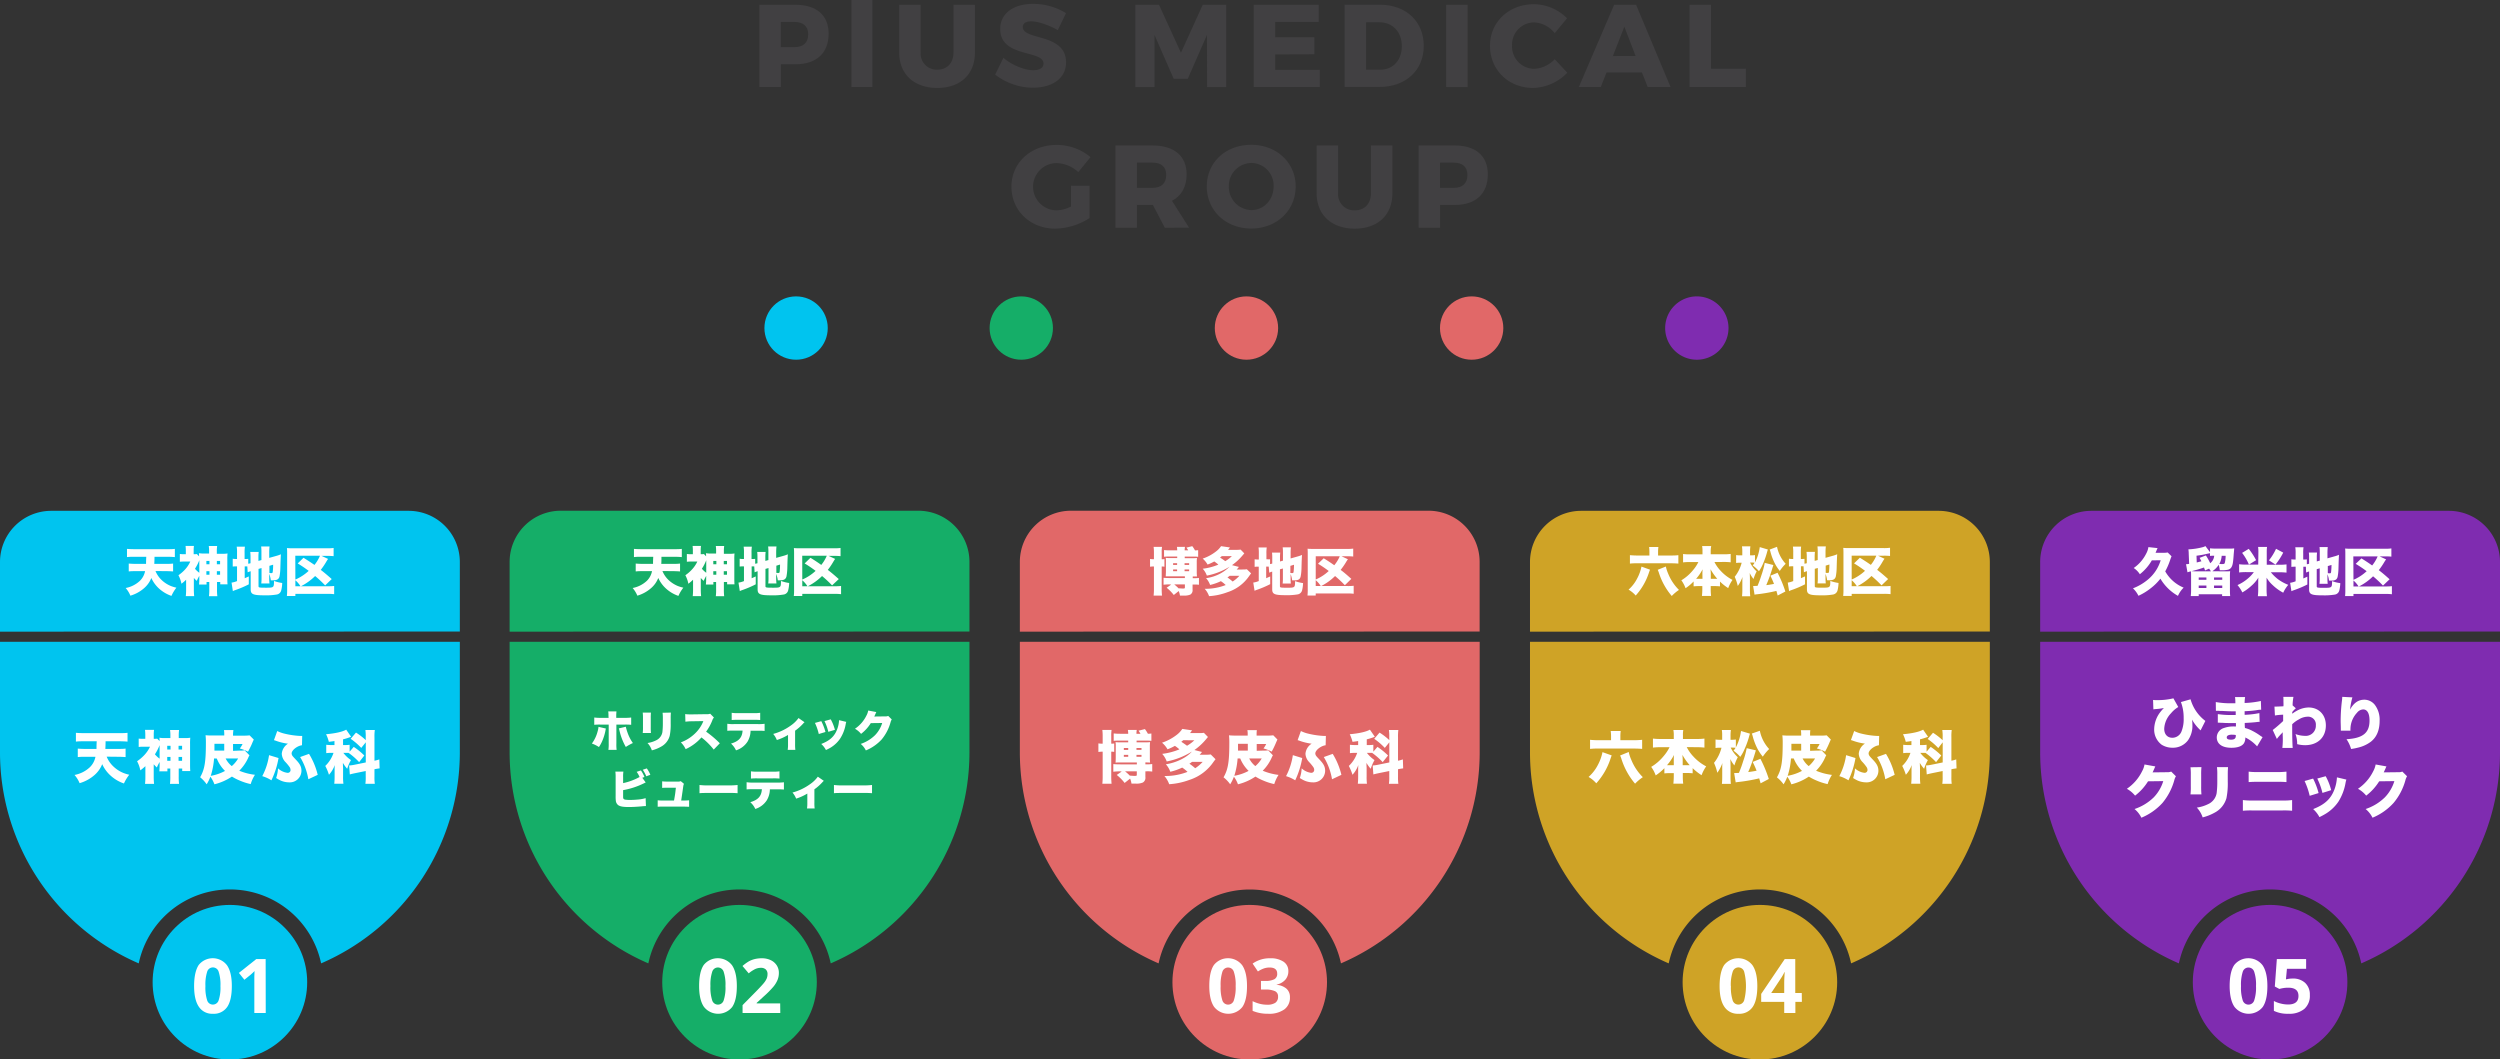 <svg xmlns="http://www.w3.org/2000/svg" viewBox="0 0 911.9 386.46"><rect x="0" y="0" width="911.9" height="386.46" fill="#333333" stroke="none"/><defs><style>.cls-1{fill:#00c4ef;}.cls-2{fill:#fff;}.cls-3{fill:#15ae68;}.cls-4{fill:#e16868;}.cls-5{fill:#cfa326;}.cls-6{fill:#7f2cb0;}.cls-7{fill:#414042;}</style></defs><title>PlusMedicalGroup</title><g id="レイヤー_2" data-name="レイヤー 2"><g id="レイヤー_1-2" data-name="レイヤー 1"><path class="cls-1" d="M167.73,230.36V205a18.67,18.67,0,0,0-18.67-18.67H18.67A18.67,18.67,0,0,0,0,205v25.4Z"/><path class="cls-1" d="M0,234.1v40.3a83.87,83.87,0,0,0,50.6,77,34,34,0,0,1,66.53,0,83.89,83.89,0,0,0,50.6-77V234.1Z"/><circle class="cls-1" cx="83.86" cy="358.27" r="28.19"/><path class="cls-2" d="M84.56,359.67c0,3.44-.57,6-1.69,7.63a5.85,5.85,0,0,1-5.21,2.48,5.77,5.77,0,0,1-5.13-2.56c-1.16-1.7-1.73-4.22-1.73-7.55s.56-6,1.68-7.68a6.55,6.55,0,0,1,10.33.11Q84.57,354.69,84.56,359.67Zm-9.63,0a15.18,15.18,0,0,0,.63,5.19,2.16,2.16,0,0,0,2.1,1.57,2.19,2.19,0,0,0,2.1-1.59,14.65,14.65,0,0,0,.65-5.17,15,15,0,0,0-.65-5.2,2.18,2.18,0,0,0-4.2,0A15.33,15.33,0,0,0,74.93,359.67Z"/><path class="cls-2" d="M96.93,369.51H92.77V358.12l0-1.87.07-2.05a18.15,18.15,0,0,1-1.44,1.36l-2.26,1.82-2-2.5,6.34-5.05h3.42Z"/><path class="cls-3" d="M353.62,230.36V205A18.67,18.67,0,0,0,335,186.29H204.56A18.67,18.67,0,0,0,185.89,205v25.4Z"/><path class="cls-3" d="M185.89,234.1v40.3a83.87,83.87,0,0,0,50.6,77,34,34,0,0,1,66.53,0,83.89,83.89,0,0,0,50.6-77V234.1Z"/><circle class="cls-3" cx="269.75" cy="358.27" r="28.19"/><path class="cls-2" d="M268.77,359.67q0,5.16-1.69,7.63a6.56,6.56,0,0,1-10.34-.08q-1.73-2.55-1.73-7.55,0-5.21,1.68-7.68a6.56,6.56,0,0,1,10.34.11Q268.77,354.69,268.77,359.67Zm-9.63,0a15.18,15.18,0,0,0,.63,5.19,2.19,2.19,0,0,0,4.21,0,14.94,14.94,0,0,0,.64-5.17,14.73,14.73,0,0,0-.65-5.2,2.19,2.19,0,0,0-2.09-1.59,2.17,2.17,0,0,0-2.1,1.59A15,15,0,0,0,259.14,359.67Z"/><path class="cls-2" d="M284.62,369.51H270.86v-2.89l4.94-5c1.46-1.5,2.42-2.54,2.87-3.11a7,7,0,0,0,1-1.61,4.29,4.29,0,0,0,.29-1.54,2.24,2.24,0,0,0-.65-1.76,2.52,2.52,0,0,0-1.74-.58,5,5,0,0,0-2.23.52,11.51,11.51,0,0,0-2.24,1.5l-2.27-2.68a14.77,14.77,0,0,1,2.41-1.75,9.32,9.32,0,0,1,2.09-.79,11,11,0,0,1,2.53-.28,7.48,7.48,0,0,1,3.26.68,5.25,5.25,0,0,1,2.19,1.88,5,5,0,0,1,.79,2.78,6.8,6.8,0,0,1-.48,2.55,9.77,9.77,0,0,1-1.48,2.44,35.26,35.26,0,0,1-3.54,3.57L276,365.82V366h8.58Z"/><path class="cls-4" d="M539.71,230.36V205A18.67,18.67,0,0,0,521,186.29H390.65A18.67,18.67,0,0,0,372,205v25.4Z"/><path class="cls-4" d="M372,234.1v40.3a83.88,83.88,0,0,0,50.61,77,34,34,0,0,1,66.52,0,83.87,83.87,0,0,0,50.6-77V234.1Z"/><circle class="cls-4" cx="455.85" cy="358.27" r="28.19"/><path class="cls-2" d="M454.86,359.67q0,5.16-1.69,7.63a6.56,6.56,0,0,1-10.34-.08q-1.72-2.55-1.73-7.55,0-5.21,1.69-7.68a6.55,6.55,0,0,1,10.33.11Q454.86,354.69,454.86,359.67Zm-9.62,0a15.5,15.5,0,0,0,.62,5.19,2.19,2.19,0,0,0,4.21,0,14.89,14.89,0,0,0,.65-5.17,14.68,14.68,0,0,0-.66-5.2,2.18,2.18,0,0,0-4.19,0A15.33,15.33,0,0,0,445.24,359.67Z"/><path class="cls-2" d="M469.94,354.23a4.65,4.65,0,0,1-1.11,3.14,5.79,5.79,0,0,1-3.14,1.77v.09a6.28,6.28,0,0,1,3.61,1.44,4.08,4.08,0,0,1,1.22,3.11,5.23,5.23,0,0,1-2.06,4.42,9.51,9.51,0,0,1-5.88,1.58,14.24,14.24,0,0,1-5.68-1.06v-3.54a12.91,12.91,0,0,0,2.52.94,10.63,10.63,0,0,0,2.71.36,5.29,5.29,0,0,0,3.05-.7,2.57,2.57,0,0,0,1-2.25,2,2,0,0,0-1.13-2,8.3,8.3,0,0,0-3.61-.58h-1.49V357.8h1.52a7,7,0,0,0,3.34-.6,2.15,2.15,0,0,0,1.06-2.05c0-1.49-.93-2.24-2.8-2.24a6.54,6.54,0,0,0-2,.32,9.87,9.87,0,0,0-2.23,1.12l-1.93-2.87a10.74,10.74,0,0,1,6.43-1.94,8.33,8.33,0,0,1,4.82,1.24A4,4,0,0,1,469.94,354.23Z"/><path class="cls-5" d="M725.81,230.36V205a18.67,18.67,0,0,0-18.67-18.67H576.75A18.67,18.67,0,0,0,558.08,205v25.4Z"/><path class="cls-5" d="M558.08,234.1v40.3a83.87,83.87,0,0,0,50.6,77,34,34,0,0,1,66.53,0,83.89,83.89,0,0,0,50.6-77V234.1Z"/><circle class="cls-5" cx="641.94" cy="358.27" r="28.19"/><path class="cls-2" d="M641,359.67c0,3.44-.57,6-1.69,7.63a5.85,5.85,0,0,1-5.21,2.48,5.77,5.77,0,0,1-5.13-2.56c-1.16-1.7-1.73-4.22-1.73-7.55s.56-6,1.68-7.68a6.55,6.55,0,0,1,10.33.11Q641,354.69,641,359.67Zm-9.63,0a15.18,15.18,0,0,0,.63,5.19,2.16,2.16,0,0,0,2.1,1.57,2.21,2.21,0,0,0,2.11-1.59,21.16,21.16,0,0,0,0-10.37,2.18,2.18,0,0,0-4.2,0A15.33,15.33,0,0,0,631.33,359.67Z"/><path class="cls-2" d="M657.25,365.43h-2.37v4.08h-4.07v-4.08h-8.4v-2.89L651,349.83h3.84V362.2h2.37Zm-6.44-3.23v-3.34c0-.55,0-1.36.07-2.42s.08-1.67.11-1.85h-.11a14.38,14.38,0,0,1-1.2,2.16l-3.61,5.45Z"/><path class="cls-6" d="M911.9,230.36V205a18.67,18.67,0,0,0-18.67-18.67H762.84A18.67,18.67,0,0,0,744.17,205v25.4Z"/><path class="cls-6" d="M744.17,234.1v40.3a83.89,83.89,0,0,0,50.6,77,34,34,0,0,1,66.53,0,83.87,83.87,0,0,0,50.6-77V234.1Z"/><circle class="cls-6" cx="828.04" cy="358.27" r="28.19"/><path class="cls-2" d="M827.05,359.67q0,5.16-1.69,7.63a6.56,6.56,0,0,1-10.34-.08q-1.72-2.55-1.73-7.55,0-5.21,1.68-7.68a6.56,6.56,0,0,1,10.34.11Q827.05,354.69,827.05,359.67Zm-9.62,0a15.24,15.24,0,0,0,.62,5.19,2.19,2.19,0,0,0,4.21,0,14.94,14.94,0,0,0,.64-5.17,14.73,14.73,0,0,0-.65-5.2,2.18,2.18,0,0,0-4.19,0A15.33,15.33,0,0,0,817.43,359.67Z"/><path class="cls-2" d="M836.3,356.94a6.35,6.35,0,0,1,4.55,1.6,5.78,5.78,0,0,1,1.69,4.39,6.35,6.35,0,0,1-2,5.07,8.52,8.52,0,0,1-5.81,1.78,11.42,11.42,0,0,1-5.31-1.06v-3.6a11.05,11.05,0,0,0,2.48.93,11.28,11.28,0,0,0,2.68.35q3.81,0,3.81-3.12t-4-3a10.24,10.24,0,0,0-1.57.14,11.82,11.82,0,0,0-1.4.31l-1.66-.89.74-10h10.68v3.53h-7l-.36,3.86.47-.09A9,9,0,0,1,836.3,356.94Z"/><circle class="cls-1" cx="290.38" cy="119.66" r="11.55"/><circle class="cls-3" cx="372.52" cy="119.66" r="11.55"/><circle class="cls-4" cx="454.66" cy="119.66" r="11.55"/><path class="cls-6" d="M630.49,119.66a11.55,11.55,0,1,1-11.55-11.55A11.55,11.55,0,0,1,630.49,119.66Z"/><circle class="cls-4" cx="536.8" cy="119.66" r="11.55"/><path class="cls-2" d="M56.72,208.29A9.35,9.35,0,0,0,59,211.61a10.92,10.92,0,0,0,3.34,2.15,13.66,13.66,0,0,0,2,.6,14.38,14.38,0,0,0-1.8,3,13,13,0,0,1-5.14-3.27,11.83,11.83,0,0,1-2.2-3.27,9.55,9.55,0,0,1-2.57,3.66,13.33,13.33,0,0,1-5.07,2.8,10.11,10.11,0,0,0-1.72-2.8,10.37,10.37,0,0,0,5.22-2.65,6.74,6.74,0,0,0,1.86-3.5H49.78c-1,0-2,0-2.82.11v-2.88c.83.08,1.72.12,2.79.12h3.53c0-.5,0-1.37.08-2.59H49.18c-1,0-2,0-2.86.12v-3c.78.07,1.82.11,2.88.11H60.9c1,0,2.05,0,2.88-.11v3c-.91-.08-1.85-.12-2.86-.12H56.36c0,1.18-.06,2-.08,2.59h4c1.07,0,2,0,2.86-.12v2.88c-.9-.07-1.81-.11-2.82-.11Z"/><path class="cls-2" d="M72.7,210.05a14.66,14.66,0,0,0-.92,1.83,10.62,10.62,0,0,1-1.07-1.08V215a21.91,21.91,0,0,0,.12,2.45H67.77a21.54,21.54,0,0,0,.12-2.45v-3.54a17.87,17.87,0,0,1-1.7,1.47,11.39,11.39,0,0,0-1.1-3.11,13.78,13.78,0,0,0,2.32-2,10.86,10.86,0,0,0,2-3h-2a17,17,0,0,0-1.81.09v-2.84a9.67,9.67,0,0,0,1.48.08h.7v-1.55a12.38,12.38,0,0,0-.1-1.47h3.06a11.52,11.52,0,0,0-.1,1.49v1.53a5.63,5.63,0,0,0,1.16-.06l.81.83a10.87,10.87,0,0,0-.05-1.14,10.38,10.38,0,0,0,2.05.12h1.66v-.66a12.46,12.46,0,0,0-.12-2.07h3.06a12.72,12.72,0,0,0-.12,2.09V202H81a10.32,10.32,0,0,0,2-.12,17.94,17.94,0,0,0-.08,2.22v6.58c0,.87,0,1.78.08,2.47H80.34v-.85H79.16v2.61a17.8,17.8,0,0,0,.12,2.57H76.22a17.52,17.52,0,0,0,.12-2.53v-2.65h-1v.91H72.61a22.6,22.6,0,0,0,.09-2.38Zm0-5.69a18,18,0,0,1-1.58,3.1,9.16,9.16,0,0,0,1.58,1.47Zm2.58.24v1.23H76.4V204.6Zm0,3.75v1.29H76.4v-1.29Zm5-2.52V204.6H79.1v1.23Zm0,3.81v-1.29H79.1v1.29Z"/><path class="cls-2" d="M90.21,206.59c-.19,0-.4,0-.75,0h-.2v4.33l1.49-.66,0,2.88a37.85,37.85,0,0,1-5,2.13,4.89,4.89,0,0,0-.81.35l-.48-3.1a8.5,8.5,0,0,0,2-.56v-5.37h-.17a10.13,10.13,0,0,0-1.4.07V203.8a6.31,6.31,0,0,0,1.38.1h.19v-2.2a13.63,13.63,0,0,0-.12-2.3h3a13.7,13.7,0,0,0-.12,2.31v2.19h.33a5.45,5.45,0,0,0,1-.06v1.78c.25,0,.36-.06.83-.17v-2a15.1,15.1,0,0,0-.1-2.12h3.08a16.1,16.1,0,0,0-.1,2v1.27l1.1-.31v-2.86a14.87,14.87,0,0,0-.1-2.1h3.06a18.76,18.76,0,0,0-.12,2.16v2l2.61-.73a10.86,10.86,0,0,0,1.65-.58c-.08,1.18-.12,2.2-.2,5.1a18.82,18.82,0,0,1-.31,3c-.27,1-.91,1.39-2.37,1.39l-.8,0a8.81,8.81,0,0,0-.58-2.34v1.49a15.71,15.71,0,0,0,.1,2h-3a14.94,14.94,0,0,0,.1-2.11v-3.51l-1.1.31v6.28c0,.54.21.58,2.78.58,2.81,0,2.86-.06,2.86-2.46a14.93,14.93,0,0,0,3,.74,12.28,12.28,0,0,1-.37,2.72,2,2,0,0,1-1.76,1.51,22.69,22.69,0,0,1-4.31.27c-4.19,0-5.06-.38-5.06-2.18v-6.61a7.43,7.43,0,0,0-1.1.4ZM98.27,209a5.9,5.9,0,0,0,.66.05c.42,0,.5-.07.56-.54a19.33,19.33,0,0,0,.14-2.53l-1.36.41Z"/><path class="cls-2" d="M118.6,213.53a43.48,43.48,0,0,0-3.65-3.42,20.71,20.71,0,0,1-5.18,3.73h9.74a19.32,19.32,0,0,0,2.38-.1v3a16.67,16.67,0,0,0-2.36-.12H107.74v.77h-3.1a18.64,18.64,0,0,0,.1-2.35V202c0-.83,0-1.45-.08-2.09a20.12,20.12,0,0,0,2.15.08H119.2a15.37,15.37,0,0,0,2.49-.12v3a17.82,17.82,0,0,0-2.39-.1h-2l2.37,1.1a11,11,0,0,0-.67,1.05,26.13,26.13,0,0,1-2,2.95c1.39,1.07,2.34,1.88,4,3.35Zm-10.86-2.13a17.17,17.17,0,0,0,4.85-3.17,44.29,44.29,0,0,0-4-2.71l2.12-2.07c1.88,1.18,2.38,1.51,4,2.61a14,14,0,0,0,2-3.34h-9Zm1.87,2.44a10,10,0,0,0-1.87-2.19v2.19Z"/><path class="cls-2" d="M241.63,208.29a9.32,9.32,0,0,0,2.28,3.32,11.09,11.09,0,0,0,3.35,2.15,13.28,13.28,0,0,0,2,.6,14,14,0,0,0-1.8,3,12.94,12.94,0,0,1-5.14-3.27,11.86,11.86,0,0,1-2.21-3.27,9.34,9.34,0,0,1-2.57,3.66,13.36,13.36,0,0,1-5.06,2.8,10.35,10.35,0,0,0-1.72-2.8,10.42,10.42,0,0,0,5.22-2.65,6.81,6.81,0,0,0,1.85-3.5h-3.13c-1,0-1.95,0-2.82.11v-2.88c.83.08,1.72.12,2.78.12h3.54c0-.5,0-1.37.08-2.59h-4.18c-1,0-2,0-2.86.12v-3c.77.07,1.82.11,2.88.11h11.7c1,0,2.05,0,2.88-.11v3c-.91-.08-1.86-.12-2.86-.12h-4.57c0,1.18,0,2-.07,2.59h4c1.06,0,2,0,2.86-.12v2.88c-.91-.07-1.82-.11-2.82-.11Z"/><path class="cls-2" d="M257.61,210.05a14.54,14.54,0,0,0-.93,1.83,10.37,10.37,0,0,1-1.06-1.08V215a21.91,21.91,0,0,0,.12,2.45h-3.06a21.54,21.54,0,0,0,.12-2.45v-3.54a17,17,0,0,1-1.71,1.47,11.39,11.39,0,0,0-1.1-3.11,13.4,13.4,0,0,0,2.32-2,10.86,10.86,0,0,0,2.05-3h-2a17,17,0,0,0-1.82.09v-2.84a9.9,9.9,0,0,0,1.49.08h.7v-1.55a12.38,12.38,0,0,0-.1-1.47h3.06a11.52,11.52,0,0,0-.1,1.49v1.53a5.7,5.7,0,0,0,1.16-.06l.81.83a10.88,10.88,0,0,0-.06-1.14,10.44,10.44,0,0,0,2.05.12h1.66v-.66a12.58,12.58,0,0,0-.11-2.07h3.05a14.08,14.08,0,0,0-.11,2.09V202h1.83a10.26,10.26,0,0,0,2.05-.12,21.19,21.19,0,0,0-.07,2.22v6.58c0,.87,0,1.78.07,2.47h-2.7v-.85h-1.18v2.61a19.7,19.7,0,0,0,.11,2.57h-3.05a17.76,17.76,0,0,0,.11-2.53v-2.65h-1v.91h-2.73a19.87,19.87,0,0,0,.1-2.38Zm0-5.69a17.39,17.39,0,0,1-1.59,3.1,9.22,9.22,0,0,0,1.59,1.47Zm2.57.24v1.23h1.12V204.6Zm0,3.75v1.29h1.1v-1.29Zm5-2.52V204.6H264v1.23Zm0,3.81v-1.29H264v1.29Z"/><path class="cls-2" d="M275.12,206.59c-.2,0-.41,0-.76,0h-.19v4.33l1.49-.66,0,2.88a38.42,38.42,0,0,1-5,2.13,4.54,4.54,0,0,0-.81.35l-.48-3.1a8.62,8.62,0,0,0,2-.56v-5.37h-.18a10.06,10.06,0,0,0-1.39.07V203.8a6.27,6.27,0,0,0,1.37.1h.2v-2.2a13.63,13.63,0,0,0-.12-2.3h3a13.7,13.7,0,0,0-.12,2.31v2.19h.33a5.25,5.25,0,0,0,1-.06v1.78c.25,0,.37-.06.83-.17v-2a17.15,17.15,0,0,0-.09-2.12h3.07a16.1,16.1,0,0,0-.1,2v1.27l1.11-.31v-2.86a14.87,14.87,0,0,0-.1-2.1h3.05a21.38,21.38,0,0,0-.11,2.16v2l2.61-.73a10.31,10.31,0,0,0,1.64-.58c-.08,1.18-.11,2.2-.19,5.1a18.82,18.82,0,0,1-.31,3c-.27,1-.91,1.39-2.38,1.39l-.79,0a9.22,9.22,0,0,0-.58-2.34v1.49a15.71,15.71,0,0,0,.1,2h-3a14.94,14.94,0,0,0,.1-2.11v-3.51l-1.11.31v6.28c0,.54.22.58,2.79.58,2.8,0,2.86-.06,2.86-2.46a14.6,14.6,0,0,0,3,.74,12.91,12.91,0,0,1-.37,2.72,2,2,0,0,1-1.76,1.51,22.69,22.69,0,0,1-4.31.27c-4.2,0-5.07-.38-5.07-2.18v-6.61a8.36,8.36,0,0,0-1.1.4Zm8.06,2.36a5.57,5.57,0,0,0,.66.05c.42,0,.5-.07.56-.54a22.53,22.53,0,0,0,.13-2.53l-1.35.41Z"/><path class="cls-2" d="M303.51,213.53a42.1,42.1,0,0,0-3.66-3.42,20.53,20.53,0,0,1-5.18,3.73h9.75a19.12,19.12,0,0,0,2.37-.1v3a16.51,16.51,0,0,0-2.35-.12h-11.8v.77h-3.09a18.64,18.64,0,0,0,.1-2.35V202c0-.83,0-1.45-.08-2.09a20,20,0,0,0,2.14.08h12.4a15.52,15.52,0,0,0,2.49-.12v3a18.09,18.09,0,0,0-2.4-.1h-1.95l2.38,1.1a11.32,11.32,0,0,0-.68,1.05,24.88,24.88,0,0,1-2,2.95c1.39,1.07,2.34,1.88,4,3.35Zm-10.87-2.13a17.08,17.08,0,0,0,4.86-3.17,43.11,43.11,0,0,0-4-2.71l2.13-2.07c1.88,1.18,2.38,1.51,3.94,2.61a13.68,13.68,0,0,0,2-3.34h-8.95Zm1.88,2.44a9.79,9.79,0,0,0-1.88-2.19v2.19Z"/><path class="cls-2" d="M784.91,204.39a17.64,17.64,0,0,1-4.38,5.07,7.58,7.58,0,0,0-2.24-2.27,14,14,0,0,0,4.55-5.25,7,7,0,0,0,.81-2.38l3.35.37c-.11.23-.23.48-.38.86,0,0-.14.31-.35.84h3a6.82,6.82,0,0,0,1.42-.11l1.4,1.38a5.12,5.12,0,0,1-.21.51c0,.08-.08.23-.16.44a25.21,25.21,0,0,1-1.93,4.56,13.75,13.75,0,0,0,6.72,5.94,9.21,9.21,0,0,0-2.07,3,17.19,17.19,0,0,1-6.41-6.28,19.12,19.12,0,0,1-3.49,3.47,21.75,21.75,0,0,1-4.52,2.78,9.32,9.32,0,0,0-2-2.72,18.9,18.9,0,0,0,5.5-3.24,14.6,14.6,0,0,0,4.61-7Z"/><path class="cls-2" d="M811.47,208.41c1,0,1.45,0,2-.07a17.72,17.72,0,0,0-.08,2.06v4.79a22,22,0,0,0,.09,2.24h-2.94v-.67H802v.67h-2.9a18.46,18.46,0,0,0,.12-2.26V210.4c0-.9,0-1.57-.08-2-.57.14-.7.18-1.24.35l-.52-2.95a8.56,8.56,0,0,0,1.13-.12l-.15-3.67c0-.69-.06-1.12-.12-1.63a24.32,24.32,0,0,0,5.29-.81,4,4,0,0,0,.92-.38l1.68,2.22V200a17.6,17.6,0,0,0,2.17.11h4.88a13.46,13.46,0,0,0,1.76-.08c0,.27,0,.27-.17,2.13-.21,3.06-.36,3.92-.8,4.69a2,2,0,0,1-1.52,1,9,9,0,0,1-1.91.17l-.85,0a10.65,10.65,0,0,0-.4-2,7.76,7.76,0,0,1-2.33,2.34Zm-7.15-.34c-.19-.52-.27-.75-.38-1.08a42.41,42.41,0,0,1-4.62,1.36c.48,0,.94.06,1.77.06h5.36a9.07,9.07,0,0,0-.67-1Zm.31-5.46a23.39,23.39,0,0,1,1.57,2.83,3.8,3.8,0,0,0,1.45-2.73h-.17a9.58,9.58,0,0,0-1.36.07v-1l-1.26.27a31,31,0,0,1-3.66.65l.08,2.47c.88-.21,1.15-.29,1.7-.44-.19-.41-.3-.61-.65-1.25ZM802,211.48h2.81v-.85H802Zm0,3h2.81v-.91H802Zm5.59-3h3v-.85h-3Zm0,3h3v-.91h-3Zm2.79-11.74a7,7,0,0,1-.86,2.93,6.3,6.3,0,0,0,1.09.09c.52,0,.79-.11.9-.4a10.83,10.83,0,0,0,.31-2.62Z"/><path class="cls-2" d="M823.77,201.33a13.34,13.34,0,0,0-.11-1.84h3.27a11.68,11.68,0,0,0-.11,1.84V206h4.61a20.74,20.74,0,0,0,2.6-.13v3a22.69,22.69,0,0,0-2.58-.13h-3.14a15.74,15.74,0,0,0,2.68,2.59,16.29,16.29,0,0,0,3.68,2,12,12,0,0,0-1.84,2.87,17.16,17.16,0,0,1-3.85-2.78,11.46,11.46,0,0,1-2.22-2.7l0,.35c0,.49,0,.82,0,1.15V215a20.23,20.23,0,0,0,.13,2.47h-3.31a22.56,22.56,0,0,0,.13-2.47V212.2c0-.59,0-1,.06-1.51a13,13,0,0,1-2.62,3.05,17.1,17.1,0,0,1-3.24,2.35,12.07,12.07,0,0,0-1.76-2.68,14.91,14.91,0,0,0,3.73-2.35,12.39,12.39,0,0,0,2.24-2.38h-2.74a22.94,22.94,0,0,0-2.64.13v-3a18.17,18.17,0,0,0,2.62.13h4.35Zm-3.45,4.61a19.47,19.47,0,0,0-2.49-4.27l2.42-1.47a25,25,0,0,1,2.68,4.13Zm7.3-1.55a19.92,19.92,0,0,0,2.59-4.21l2.62,1.39a24.8,24.8,0,0,1-2.82,4.37Z"/><path class="cls-2" d="M841.09,206.73c-.19,0-.4,0-.74,0h-.19V211l1.47-.65,0,2.85a37.66,37.66,0,0,1-5,2.11,5.5,5.5,0,0,0-.81.34l-.47-3.06a9.1,9.1,0,0,0,2-.56v-5.32h-.17a9.71,9.71,0,0,0-1.38.07V204a6.82,6.82,0,0,0,1.35.09h.2v-2.18a13.44,13.44,0,0,0-.12-2.28h3a13.8,13.8,0,0,0-.11,2.3v2.16h.32a6.55,6.55,0,0,0,1-.05v1.76c.25,0,.37-.06.83-.17v-2a14.79,14.79,0,0,0-.1-2.1h3a15.77,15.77,0,0,0-.1,2v1.26l1.09-.3v-2.84a16.91,16.91,0,0,0-.09-2.09h3a21.18,21.18,0,0,0-.11,2.15v1.95l2.58-.73a9.34,9.34,0,0,0,1.63-.57c-.08,1.17-.11,2.18-.19,5.06a18.79,18.79,0,0,1-.31,3c-.26,1-.9,1.37-2.35,1.37h-.79a8.57,8.57,0,0,0-.57-2.32v1.47a17.53,17.53,0,0,0,.09,2h-3a16.64,16.64,0,0,0,.09-2.08V207.3l-1.09.31v6.22c0,.54.21.58,2.76.58,2.78,0,2.83-.06,2.83-2.44a14,14,0,0,0,3,.73,12.25,12.25,0,0,1-.36,2.7,2,2,0,0,1-1.74,1.5,23.56,23.56,0,0,1-4.27.26c-4.16,0-5-.38-5-2.16v-6.55a9.2,9.2,0,0,0-1.09.4Zm8,2.33a4.12,4.12,0,0,0,.65.06c.42,0,.5-.08.55-.53a19.11,19.11,0,0,0,.14-2.52l-1.34.41Z"/><path class="cls-2" d="M869.22,213.6a44.43,44.43,0,0,0-3.62-3.39,20.39,20.39,0,0,1-5.14,3.7h9.66a18.84,18.84,0,0,0,2.35-.1v2.95a16.54,16.54,0,0,0-2.33-.11H858.45v.76h-3.06a18.71,18.71,0,0,0,.09-2.33V202.15c0-.82,0-1.44-.07-2.07a19.61,19.61,0,0,0,2.12.08h12.28a15.24,15.24,0,0,0,2.47-.12v3a20.13,20.13,0,0,0-2.38-.09H868l2.36,1.09a10.31,10.31,0,0,0-.67,1,27.09,27.09,0,0,1-2,2.93c1.37,1.06,2.31,1.86,3.94,3.32Zm-10.77-2.11a16.74,16.74,0,0,0,4.81-3.14,44.83,44.83,0,0,0-4-2.68l2.1-2c1.86,1.17,2.36,1.5,3.91,2.59a14.07,14.07,0,0,0,2-3.31h-8.87Zm1.86,2.42a9.85,9.85,0,0,0-1.86-2.17v2.17Z"/><path class="cls-2" d="M601.86,207.8c-.14.35-.2.51-.37,1a23.21,23.21,0,0,1-4.85,8.43,10.37,10.37,0,0,0-2.61-2.15,13.88,13.88,0,0,0,3.19-4.17,15.45,15.45,0,0,0,1.52-4.24Zm-.22-6.64a13.79,13.79,0,0,0-.11-1.63h3.39a12.64,12.64,0,0,0-.12,1.63v1.47h4.4c1.1,0,2,0,3-.13v3.08c-.77-.08-1.9-.12-3.08-.12H597.63a24.76,24.76,0,0,0-3.1.12V202.5a29.77,29.77,0,0,0,3.22.13h3.89Zm6,5.48a13.09,13.09,0,0,0,.85,2.62,17.66,17.66,0,0,0,3.93,5.92,15.34,15.34,0,0,0-2.63,2.21,24.34,24.34,0,0,1-4.69-8.46,9.87,9.87,0,0,0-.43-1.09Z"/><path class="cls-2" d="M625.37,205a13,13,0,0,0,2.22,3.17,15.61,15.61,0,0,0,4.36,3.35,12.88,12.88,0,0,0-1.57,3,18.5,18.5,0,0,1-3-2.39v1.75a19,19,0,0,0-1.94-.1H624v1a22.15,22.15,0,0,0,.13,2.59h-3.33a25,25,0,0,0,.14-2.59v-1h-1.26a18.3,18.3,0,0,0-1.92.1v-1.79a16.91,16.91,0,0,1-2.94,2.47,11.54,11.54,0,0,0-1.53-2.89,16.25,16.25,0,0,0,4.14-3.56,14.19,14.19,0,0,0,2.07-3.1H616.4a19,19,0,0,0-2.48.13v-3.06a18.78,18.78,0,0,0,2.48.13H621V201a8.57,8.57,0,0,0-.14-1.82h3.32A8.7,8.7,0,0,0,624,201v1.18h4.76a18.47,18.47,0,0,0,2.52-.13v3.06a19.61,19.61,0,0,0-2.52-.13Zm-4.4,4.31a16.27,16.27,0,0,1,.08-1.66,17.39,17.39,0,0,1-2.37,3.47H621Zm4.69,1.81h.73a20.32,20.32,0,0,1-2.46-3.49c.08,1.1.1,1.32.1,1.65v1.84Z"/><path class="cls-2" d="M644.85,200.44c-.2.6-.2.6-.43,1.46a30.67,30.67,0,0,1-1.69,4.51,13,13,0,0,1-1.14,1.94,12.27,12.27,0,0,0-2.28-2.1,5.86,5.86,0,0,0,.69-1,9.28,9.28,0,0,0-1.06-.06h-.58a10.71,10.71,0,0,0,2.4,3.25,13.59,13.59,0,0,0-1.14,2.75,9.17,9.17,0,0,1-1.38-2.17c0,.59.06,1.15.06,2.12V215a21.87,21.87,0,0,0,.12,2.5h-3a22.36,22.36,0,0,0,.12-2.5v-2.3c0-1.53,0-1.53.06-2.27a13,13,0,0,1-1.73,3.31,17.55,17.55,0,0,0-1.12-3.35,13.5,13.5,0,0,0,2.54-5.13h-.58a8.28,8.28,0,0,0-1.44.09v-2.88a7.13,7.13,0,0,0,1.48.1h.77v-1.28a11.54,11.54,0,0,0-.12-2h3.07a13.85,13.85,0,0,0-.12,2v1.28h.62a6.93,6.93,0,0,0,1.18-.1v2.69a16.78,16.78,0,0,0,1.74-5.6Zm2,5.66-.27.85a55.63,55.63,0,0,1-2.32,6.49c1.18-.15,1.8-.25,2.82-.46-.38-1-.64-1.55-1.31-3l2.61-1.06a43.82,43.82,0,0,1,2.85,6.84l-2.81,1.47c-.21-.82-.31-1.16-.46-1.69a56.28,56.28,0,0,1-7.17,1.24,5.14,5.14,0,0,0-.8.14l-.52-3.18a3.39,3.39,0,0,0,.43,0c.19,0,.62,0,1.2-.06.6-1.49.91-2.34,1.41-3.91a29.1,29.1,0,0,0,1.2-4.46Zm1.34-6.65a12.86,12.86,0,0,0,3.16,6.2,14.93,14.93,0,0,0-2.15,2.6,14.87,14.87,0,0,1-1.82-2.75,20,20,0,0,1-1.59-4.22,6.43,6.43,0,0,0-.27-.82Z"/><path class="cls-2" d="M657.86,206.56c-.2,0-.41,0-.76,0h-.19v4.34l1.49-.66,0,2.89a36.68,36.68,0,0,1-5,2.13,6.7,6.7,0,0,0-.81.35l-.49-3.1a8.06,8.06,0,0,0,2-.56v-5.39h-.18a8.48,8.48,0,0,0-1.39.08v-2.85a6.27,6.27,0,0,0,1.37.1h.2v-2.21a13.7,13.7,0,0,0-.12-2.3h3a15.29,15.29,0,0,0-.11,2.32v2.19h.33a5.25,5.25,0,0,0,1-.06v1.79a6.92,6.92,0,0,0,.84-.18v-2a15.26,15.26,0,0,0-.1-2.13h3.08a16.36,16.36,0,0,0-.1,2v1.28l1.11-.31v-2.87a15,15,0,0,0-.1-2.11h3.06a18.87,18.87,0,0,0-.11,2.17v2l2.61-.73a10.47,10.47,0,0,0,1.65-.58c-.08,1.18-.12,2.21-.2,5.11a19.11,19.11,0,0,1-.31,3c-.27,1-.91,1.39-2.38,1.39l-.79,0a9.11,9.11,0,0,0-.58-2.34v1.49a17.9,17.9,0,0,0,.09,2h-3a15,15,0,0,0,.1-2.11v-3.52l-1.11.3v6.3c0,.54.22.58,2.79.58,2.81,0,2.87-.06,2.87-2.46a14.93,14.93,0,0,0,3,.74,12.56,12.56,0,0,1-.36,2.73,2.06,2.06,0,0,1-1.77,1.51,22.74,22.74,0,0,1-4.32.27c-4.2,0-5.07-.38-5.07-2.19v-6.62a6.9,6.9,0,0,0-1.11.41Zm8.08,2.37a4.12,4.12,0,0,0,.65.06c.43,0,.51-.08.57-.55a22.53,22.53,0,0,0,.13-2.53l-1.35.4Z"/><path class="cls-2" d="M686.31,213.52a43.83,43.83,0,0,0-3.66-3.43,20.55,20.55,0,0,1-5.19,3.74h9.76a19.21,19.21,0,0,0,2.38-.1v3a16.67,16.67,0,0,0-2.36-.12H675.42v.77h-3.1a18.72,18.72,0,0,0,.1-2.36V201.93c0-.83,0-1.45-.08-2.09a20.12,20.12,0,0,0,2.15.08h12.42a15.59,15.59,0,0,0,2.5-.12v3a18.09,18.09,0,0,0-2.4-.1h-2l2.38,1.1c-.35.51-.42.62-.68,1.05a24.2,24.2,0,0,1-2,3c1.39,1.07,2.34,1.88,4,3.36Zm-10.89-2.13a17.19,17.19,0,0,0,4.86-3.18,43.11,43.11,0,0,0-4-2.71l2.13-2.07c1.88,1.18,2.39,1.51,4,2.61a14,14,0,0,0,2-3.35h-9Zm1.88,2.44a9.79,9.79,0,0,0-1.88-2.19v2.19Z"/><path class="cls-2" d="M420.91,201.58a15.83,15.83,0,0,0-.12-2.11h3.07a10.51,10.51,0,0,0-.12,2V204a3.94,3.94,0,0,0,1-.08v2.8a4.31,4.31,0,0,0-1-.08v7.95a21.61,21.61,0,0,0,.12,2.66h-3.07a21.38,21.38,0,0,0,.12-2.63v-8a10.31,10.31,0,0,0-1.42.1v-2.84a7.51,7.51,0,0,0,1.42.1Zm5.8,11.58a17.81,17.81,0,0,0-2.29.13v-2.53c.5.05,1.44.09,2.35.09h5.43v-.62H427c-1,0-1.4,0-1.78,0,0-.71.06-1.13.06-1.79v-3.41a9.83,9.83,0,0,0-.06-1.55,12.33,12.33,0,0,0,1.76.08h2.42V203h-2.55c-.85,0-1.72,0-2.25.1v-2.46a19.83,19.83,0,0,0,2.27.11h2.53a7.35,7.35,0,0,0-.11-1.28h2.95a6.47,6.47,0,0,0-.12,1.28h1.29a6.88,6.88,0,0,0-.66-1l2.14-.53a10.47,10.47,0,0,1,1,1.55,10.57,10.57,0,0,0,1.15-.09v2.42a17.48,17.48,0,0,0-2.12-.08h-2.78v.59h2.56a15.83,15.83,0,0,0,1.91-.08,12,12,0,0,0-.08,1.63v3.38a17,17,0,0,0,.08,1.74c-.4,0-.53,0-1.55,0v.62h.45a11.87,11.87,0,0,0,1.82-.09v2.49a12.28,12.28,0,0,0-1.82-.09H435v1.89a1.81,1.81,0,0,1-.82,1.78,5.49,5.49,0,0,1-2.49.36c-.34,0-.65,0-1.29,0a7.06,7.06,0,0,0-.45-1.65l-1.8,1.44a15.58,15.58,0,0,0-2.61-2.65l1.65-1.13Zm1.19-7.72v.63h1.46v-.63Zm0,2.27v.64h1.46v-.64Zm.4,5.45a15.23,15.23,0,0,1,1.59,1.44c.53,0,1.13.07,1.59.07.62,0,.72-.06.72-.4v-1.11Zm3.78-7.09h1.67v-.63h-1.67Zm0,2.28h1.67v-.64h-1.67Z"/><path class="cls-2" d="M456.36,209.15c-.23.28-.3.38-.7.94a15.22,15.22,0,0,1-7.93,5.92,23,23,0,0,1-6.71,1.44,8.07,8.07,0,0,0-1.59-2.68,20.24,20.24,0,0,0,7.66-1.37,12.07,12.07,0,0,0-1.76-1.41,19.55,19.55,0,0,1-3.93,1.38,7.63,7.63,0,0,0-1.48-2.48,15.1,15.1,0,0,0,8.61-4.2,24.29,24.29,0,0,1-8.32,3.27,7.59,7.59,0,0,0-1.5-2.51,21.54,21.54,0,0,0,5.7-1.5,12.54,12.54,0,0,0-1.5-1.15,15.82,15.82,0,0,1-2.44,1.13,8,8,0,0,0-1.78-2.17,16.22,16.22,0,0,0,4.77-2.54,7.85,7.85,0,0,0,1.93-2l3.25.47c-.32.42-.41.53-.68.87h3a9.75,9.75,0,0,0,1.57-.09l1.34,1.38-.76.89a20,20,0,0,1-3.72,3.4l2.51.65c-.36.45-.56.7-.79.94h2.12a9.75,9.75,0,0,0,1.57-.09Zm-10.69-6.3c-.28.25-.38.32-.64.53.83.53,1.29.85,1.89,1.31a12.18,12.18,0,0,0,2.42-1.84Zm2.9,7.17a9.39,9.39,0,0,1-.85.6,21.1,21.1,0,0,1,1.91,1.5,12.27,12.27,0,0,0,2.45-2.1Z"/><path class="cls-2" d="M462.78,206.67c-.19,0-.4,0-.74,0h-.19v4.24l1.46-.64,0,2.81a36.18,36.18,0,0,1-4.9,2.08,6.39,6.39,0,0,0-.79.34l-.48-3a8.54,8.54,0,0,0,2-.55v-5.26H459a8,8,0,0,0-1.36.08V204a6.77,6.77,0,0,0,1.34.09h.19v-2.15a14.42,14.42,0,0,0-.11-2.25h3a13.17,13.17,0,0,0-.12,2.27V204h.32a6.64,6.64,0,0,0,1,0v1.74c.24,0,.36-.06.81-.17v-1.93a16.44,16.44,0,0,0-.09-2.08h3a17.44,17.44,0,0,0-.09,2v1.25l1.08-.3v-2.8a14.34,14.34,0,0,0-.1-2.06h3a18.11,18.11,0,0,0-.11,2.12v1.93l2.55-.72a10.67,10.67,0,0,0,1.61-.57c-.08,1.15-.12,2.16-.19,5a17.92,17.92,0,0,1-.31,2.91c-.26,1-.88,1.37-2.32,1.37l-.78,0a8.83,8.83,0,0,0-.56-2.29v1.46a15.09,15.09,0,0,0,.09,2h-3a14.34,14.34,0,0,0,.1-2.06v-3.44l-1.08.3v6.15c0,.53.2.57,2.72.57,2.74,0,2.8-.06,2.8-2.41a14.07,14.07,0,0,0,2.91.72,11.94,11.94,0,0,1-.36,2.67,2,2,0,0,1-1.72,1.47,22.57,22.57,0,0,1-4.22.27c-4.1,0-4.95-.38-4.95-2.14v-6.47a9,9,0,0,0-1.08.4Zm7.89,2.31a3.91,3.91,0,0,0,.64.06c.41,0,.49-.08.55-.53A21.81,21.81,0,0,0,472,206l-1.32.4Z"/><path class="cls-2" d="M490.55,213.46a43.41,43.41,0,0,0-3.57-3.35,19.78,19.78,0,0,1-5.07,3.65h9.53a19.23,19.23,0,0,0,2.33-.09v2.91a18,18,0,0,0-2.31-.11H479.92v.75h-3a20.31,20.31,0,0,0,.09-2.3V202.15c0-.81,0-1.42-.07-2a19.58,19.58,0,0,0,2.1.07h12.12a15.1,15.1,0,0,0,2.44-.11V203a19.66,19.66,0,0,0-2.35-.09h-1.91l2.33,1.08a10.67,10.67,0,0,0-.66,1,25.09,25.09,0,0,1-2,2.89c1.36,1,2.29,1.84,3.9,3.27Zm-10.63-2.08a16.53,16.53,0,0,0,4.75-3.1,41.7,41.7,0,0,0-3.91-2.65l2.08-2c1.83,1.15,2.32,1.47,3.85,2.55a13.44,13.44,0,0,0,2-3.27h-8.76Zm1.84,2.38a9.83,9.83,0,0,0-1.84-2.13v2.13Z"/><path class="cls-2" d="M38.91,276a10.16,10.16,0,0,0,2.46,3.59A11.84,11.84,0,0,0,45,281.94a14,14,0,0,0,2.15.65,15.13,15.13,0,0,0-1.94,3.19,13.9,13.9,0,0,1-5.55-3.53,12.71,12.71,0,0,1-2.38-3.52,10.16,10.16,0,0,1-2.77,3.94,14.25,14.25,0,0,1-5.47,3,10.84,10.84,0,0,0-1.86-3,11.09,11.09,0,0,0,5.64-2.86,7.28,7.28,0,0,0,2-3.77H31.42c-1,0-2.11,0-3.05.12v-3.1c.9.08,1.86.12,3,.12H35.2c0-.54,0-1.48.08-2.79H30.77c-1.1,0-2.14,0-3.08.12V267.3c.83.08,2,.12,3.1.12H43.41c1.11,0,2.21,0,3.11-.12v3.21c-1-.08-2-.12-3.09-.12H38.51c0,1.27-.06,2.19-.08,2.79h4.3c1.14,0,2.12,0,3.08-.12v3.1c-1-.08-2-.12-3-.12Z"/><path class="cls-2" d="M58.22,277.94a16.3,16.3,0,0,0-1,2,12.19,12.19,0,0,1-1.15-1.17v4.51a22.7,22.7,0,0,0,.13,2.64H52.9a22.35,22.35,0,0,0,.13-2.64v-3.82A19.94,19.94,0,0,1,51.19,281,12,12,0,0,0,50,277.67a15.6,15.6,0,0,0,2.51-2.11,11.85,11.85,0,0,0,2.21-3.19H52.59c-.73,0-1.33,0-2,.1v-3.06a11.37,11.37,0,0,0,1.61.08H53v-1.67a14.66,14.66,0,0,0-.11-1.59h3.3a11.64,11.64,0,0,0-.11,1.61v1.65a6.48,6.48,0,0,0,1.25-.06l.88.89c0-.48,0-.75-.06-1.23a11,11,0,0,0,2.21.13h1.79v-.71a14.44,14.44,0,0,0-.12-2.23h3.29a14.72,14.72,0,0,0-.12,2.25v.69h2a10.9,10.9,0,0,0,2.21-.13,21,21,0,0,0-.08,2.4v7.09c0,.94,0,1.92.08,2.67H66.46v-.91H65.19v2.81a20.89,20.89,0,0,0,.12,2.78H62a20.59,20.59,0,0,0,.12-2.74v-2.85H61.06v1H58.12a23.13,23.13,0,0,0,.1-2.57Zm0-6.14a19.08,19.08,0,0,1-1.71,3.34,9.2,9.2,0,0,0,1.71,1.59Zm2.78.25v1.34h1.21v-1.34Zm0,4.05v1.4h1.19v-1.4Zm5.42-2.71v-1.34H65.13v1.34Zm0,4.11v-1.4H65.13v1.4Z"/><path class="cls-2" d="M87.3,273.79a9.92,9.92,0,0,0,1.92-.11L91,275.5a6,6,0,0,0-.5,1,16.13,16.13,0,0,1-3.22,4.63A21.33,21.33,0,0,0,93,282.61,13.08,13.08,0,0,0,91.45,286a20.84,20.84,0,0,1-4-1.28,18.22,18.22,0,0,1-2.85-1.46,20,20,0,0,1-6.39,2.82,10.52,10.52,0,0,0-1.48-2.77,13.65,13.65,0,0,1-1.35,2.77A12.24,12.24,0,0,0,73,283.51c1.65-2.88,2.1-5.61,2.1-12.66a24.55,24.55,0,0,0-.12-2.67,21.75,21.75,0,0,0,2.36.1h4.46v-.36a9.33,9.33,0,0,0-.1-1.62h3.44A11.93,11.93,0,0,0,85,268v.33h3.61a17.67,17.67,0,0,0,2.44-.1l1.53,1.54a3.24,3.24,0,0,0-.25.54c-.13.25-.13.25-.44,1s-.94,2-1.42,2.88a14.74,14.74,0,0,0-3-1.17,8.2,8.2,0,0,0,1-1.63H85v2.49Zm-9.22,2.87A27.19,27.19,0,0,1,76.87,283a17.32,17.32,0,0,0,5.21-1.79,13.14,13.14,0,0,1-3-4.53Zm3.71-5.36H78.22v2.49h3.57Zm.52,5.36a8.33,8.33,0,0,0,2.23,2.78,10.74,10.74,0,0,0,2.32-2.78Z"/><path class="cls-2" d="M101.6,276.5A30.48,30.48,0,0,1,99,284.63a13.22,13.22,0,0,0-3.34-1.52,23.55,23.55,0,0,0,2.48-7.66Zm-.48-9.85a12.2,12.2,0,0,0,2.61.94,30.12,30.12,0,0,0,6,.86l.5,0-.08,3.39c-1.76.21-3.78,1.82-3.78,3a1.8,1.8,0,0,0,.48,1.08c.15.19.31.36,1.21,1.32,1.4,1.48,1.9,2.52,1.9,3.94a4.27,4.27,0,0,1-4.59,4.19,7.67,7.67,0,0,1-3.19-.75,13.81,13.81,0,0,1-1.46-.83,12.71,12.71,0,0,0,.69-3.53,6.07,6.07,0,0,0,3.4,1.63,1,1,0,0,0,1.16-1.11,1.88,1.88,0,0,0-.35-1,16.15,16.15,0,0,0-1.44-1.75,4.69,4.69,0,0,1-1.4-3.07,4.79,4.79,0,0,1,2.26-3.69,20,20,0,0,1-4.38-1.06,7.28,7.28,0,0,0-.73-.23Zm11.6,8.33a26.29,26.29,0,0,1,3.17,7.65l-3.42,1.61a23.08,23.08,0,0,0-3-8.1Z"/><path class="cls-2" d="M131,278a24.38,24.38,0,0,0-3.86-3.38c-.46,0-.79,0-1.27,0h-.62a11.76,11.76,0,0,0,2.77,2.63,16.48,16.48,0,0,0-1.38,3.17,13.36,13.36,0,0,1-1.56-2.15c0,.33,0,.92.06,1.73v3.17a17.94,17.94,0,0,0,.13,2.71h-3.34a25.1,25.1,0,0,0,.12-2.71v-2.4c0-.35,0-.77.07-1.71a10.8,10.8,0,0,1-2.13,3.55,18.34,18.34,0,0,0-1.34-3.23,11.54,11.54,0,0,0,3-4.76h-.81a12.66,12.66,0,0,0-1.84.1v-3.06a12.91,12.91,0,0,0,1.88.1H122V270.3c-.45.09-.89.15-2.06.29a13.09,13.09,0,0,0-1-2.77c3.48-.31,6.07-.92,7.34-1.67l1.79,2.59a21.93,21.93,0,0,1-2.94.94v2.08h.77a9,9,0,0,0,1.63-.1v2.52l1.5-1.75a25.28,25.28,0,0,1,3.86,3.15Zm2.4-9.09a17.1,17.1,0,0,0-.12-2.63h3.44a16.05,16.05,0,0,0-.13,2.63v8.57a13.32,13.32,0,0,0,1.78-.48l.1,3.28a17,17,0,0,0-1.88.31v2.67a16.26,16.26,0,0,0,.13,2.65h-3.44a17.79,17.79,0,0,0,.12-2.67v-2l-3.8.77c-1.14.25-1.58.35-2,.48l-.25-3.28a12.42,12.42,0,0,0,2-.27l4.07-.83v-7.35l-1.65,2.05a23.24,23.24,0,0,0-3.86-3.32l1.94-2.27a23,23,0,0,1,3.57,2.75Z"/><path class="cls-2" d="M402.21,268.59a19.22,19.22,0,0,0-.12-2.33h3.37a12.7,12.7,0,0,0-.12,2.25v2.75a4.64,4.64,0,0,0,1.08-.08v3.09a4.42,4.42,0,0,0-1.08-.09v8.76a26.28,26.28,0,0,0,.12,2.94h-3.37a26,26,0,0,0,.12-2.9v-8.8a10.8,10.8,0,0,0-1.56.11v-3.13a9.15,9.15,0,0,0,1.56.1Zm6.4,12.77a19.51,19.51,0,0,0-2.52.14v-2.79c.54.06,1.59.1,2.59.1h6v-.69h-5.77a17.46,17.46,0,0,0-2,.05c.05-.8.07-1.26.07-2v-3.76a10.17,10.17,0,0,0-.07-1.71,15.14,15.14,0,0,0,1.94.08h2.67v-.64h-2.81c-.94,0-1.9,0-2.48.1v-2.71a21.38,21.38,0,0,0,2.5.12h2.79a7.8,7.8,0,0,0-.12-1.41h3.25a7.8,7.8,0,0,0-.12,1.41H416a8.66,8.66,0,0,0-.73-1.12l2.35-.59a11.85,11.85,0,0,1,1.09,1.71,10.24,10.24,0,0,0,1.27-.1v2.67a21.3,21.3,0,0,0-2.34-.08h-3.06v.64h2.81a19.06,19.06,0,0,0,2.11-.08,14.48,14.48,0,0,0-.08,1.79v3.74c0,.71,0,1.19.08,1.92-.44,0-.58-.05-1.71-.05v.69h.5a12.64,12.64,0,0,0,2-.1v2.75a13,13,0,0,0-2-.1h-.5v2.08a2,2,0,0,1-.9,2,5.86,5.86,0,0,1-2.75.4c-.38,0-.71,0-1.42,0a7.43,7.43,0,0,0-.5-1.82l-2,1.59a16.58,16.58,0,0,0-2.88-2.92l1.82-1.25Zm1.32-8.51v.69h1.6v-.69Zm0,2.5v.71h1.6v-.71Zm.44,6a16.26,16.26,0,0,1,1.75,1.58c.58,0,1.25.09,1.75.09.69,0,.79-.07.79-.44v-1.23Zm4.17-7.82h1.83v-.69h-1.83Zm0,2.52h1.83v-.71h-1.83Z"/><path class="cls-2" d="M443.38,276.94c-.25.31-.33.41-.77,1a16.85,16.85,0,0,1-8.74,6.53,25.94,25.94,0,0,1-7.4,1.58,9.3,9.3,0,0,0-1.75-3,22.3,22.3,0,0,0,8.44-1.5,13.54,13.54,0,0,0-1.94-1.57,20.7,20.7,0,0,1-4.34,1.53,8.32,8.32,0,0,0-1.62-2.73c3.75-.57,7.53-2.4,9.49-4.64a26.79,26.79,0,0,1-9.18,3.61,8.32,8.32,0,0,0-1.65-2.77,23.41,23.41,0,0,0,6.28-1.65,13.46,13.46,0,0,0-1.65-1.27,17.75,17.75,0,0,1-2.69,1.25,8.7,8.7,0,0,0-2-2.4,18.19,18.19,0,0,0,5.26-2.79,8.75,8.75,0,0,0,2.13-2.24l3.58.52c-.35.46-.45.59-.75,1h3.32a10.37,10.37,0,0,0,1.73-.1l1.48,1.52-.83,1a21.87,21.87,0,0,1-4.11,3.76l2.77.71c-.39.5-.62.77-.87,1h2.33a10.37,10.37,0,0,0,1.73-.1ZM431.6,270c-.31.27-.42.35-.71.58.92.59,1.42.94,2.09,1.44a13.5,13.5,0,0,0,2.67-2Zm3.19,7.91a8.81,8.81,0,0,1-.94.66,21.44,21.44,0,0,1,2.11,1.65,13.46,13.46,0,0,0,2.71-2.31Z"/><path class="cls-2" d="M460.65,273.79a9.92,9.92,0,0,0,1.92-.11l1.73,1.82a8.62,8.62,0,0,0-.5,1,15.9,15.9,0,0,1-3.21,4.63,21.33,21.33,0,0,0,5.78,1.52A13.09,13.09,0,0,0,464.8,286a21,21,0,0,1-4-1.28,18.37,18.37,0,0,1-2.86-1.46,19.83,19.83,0,0,1-6.38,2.82,10.82,10.82,0,0,0-1.48-2.77,13.69,13.69,0,0,1-1.36,2.77,11.75,11.75,0,0,0-2.42-2.54c1.65-2.88,2.11-5.61,2.11-12.66a24.55,24.55,0,0,0-.12-2.67,21.67,21.67,0,0,0,2.35.1h4.47v-.36a8.33,8.33,0,0,0-.11-1.62h3.44a12.2,12.2,0,0,0-.08,1.65v.33H462a17.85,17.85,0,0,0,2.44-.1l1.52,1.54a4.35,4.35,0,0,0-.25.54c-.12.25-.12.25-.44,1a30.52,30.52,0,0,1-1.41,2.88,14.81,14.81,0,0,0-3-1.17,7.75,7.75,0,0,0,1-1.63H458.4v2.49Zm-9.22,2.87a26.67,26.67,0,0,1-1.21,6.32,17.29,17.29,0,0,0,5.22-1.79,13.31,13.31,0,0,1-3.05-4.53Zm3.72-5.36h-3.57v2.49h3.57Zm.52,5.36a8.21,8.21,0,0,0,2.23,2.78,11.15,11.15,0,0,0,2.32-2.78Z"/><path class="cls-2" d="M475,276.5a30.85,30.85,0,0,1-2.56,8.13,13.22,13.22,0,0,0-3.34-1.52,24,24,0,0,0,2.48-7.66Zm-.48-9.85a11.81,11.81,0,0,0,2.61.94,30.12,30.12,0,0,0,6,.86l.5,0-.09,3.39c-1.75.21-3.77,1.82-3.77,3a1.74,1.74,0,0,0,.48,1.08c.14.19.31.36,1.21,1.32,1.4,1.48,1.9,2.52,1.9,3.94a4.27,4.27,0,0,1-4.59,4.19,7.64,7.64,0,0,1-3.19-.75,13.81,13.81,0,0,1-1.46-.83,12.71,12.71,0,0,0,.68-3.53,6.13,6.13,0,0,0,3.4,1.63,1.05,1.05,0,0,0,1.17-1.11,1.88,1.88,0,0,0-.35-1,16.15,16.15,0,0,0-1.44-1.75,4.69,4.69,0,0,1-1.4-3.07,4.8,4.8,0,0,1,2.25-3.69,20.32,20.32,0,0,1-4.38-1.06,6,6,0,0,0-.73-.23Zm11.6,8.33a26.29,26.29,0,0,1,3.17,7.65l-3.42,1.61a23.08,23.08,0,0,0-3-8.1Z"/><path class="cls-2" d="M504.35,278a24.83,24.83,0,0,0-3.86-3.38c-.46,0-.79,0-1.27,0h-.63a12,12,0,0,0,2.78,2.63,15.88,15.88,0,0,0-1.38,3.17,12.78,12.78,0,0,1-1.56-2.15c0,.33,0,.92.06,1.73v3.17a19.66,19.66,0,0,0,.12,2.71h-3.33a25.1,25.1,0,0,0,.12-2.71v-2.4c0-.35,0-.77.06-1.71a10.61,10.61,0,0,1-2.12,3.55,19.14,19.14,0,0,0-1.34-3.23,11.64,11.64,0,0,0,3.05-4.76h-.82a12.52,12.52,0,0,0-1.83.1v-3.06a12.76,12.76,0,0,0,1.87.1h1.13V270.3c-.46.09-.9.15-2.06.29a13.68,13.68,0,0,0-1-2.77c3.49-.31,6.07-.92,7.35-1.67l1.79,2.59a21.93,21.93,0,0,1-2.94.94v2.08h.77a9,9,0,0,0,1.63-.1v2.52l1.5-1.75a25.28,25.28,0,0,1,3.86,3.15Zm2.4-9.09a15.62,15.62,0,0,0-.13-2.63h3.44a17.58,17.58,0,0,0-.12,2.63v8.57a12.72,12.72,0,0,0,1.77-.48l.11,3.28a16.63,16.63,0,0,0-1.88.31v2.67a17.8,17.8,0,0,0,.12,2.65h-3.44a16.24,16.24,0,0,0,.13-2.67v-2l-3.8.77c-1.15.25-1.58.35-2,.48l-.25-3.28a12.42,12.42,0,0,0,2-.27l4.07-.83v-7.35l-1.65,2.05a23.24,23.24,0,0,0-3.86-3.32l1.94-2.27a23,23,0,0,1,3.57,2.75Z"/><path class="cls-7" d="M302.25,12.27c0,7.06-4.41,11.17-12.07,11.17h-5.34v8.3H277v-30h13.17C297.84,1.75,302.25,5.6,302.25,12.27Zm-7.45.26c0-2.95-1.84-4.53-5-4.53h-5v9.19h5C293,17.19,294.8,15.57,294.8,12.53Z"/><path class="cls-7" d="M318.2,0V31.74h-7.62V0Z"/><path class="cls-7" d="M341.93,25.41c3.47,0,5.86-2.36,5.86-6.25V1.75h7.83V19.16c0,7.91-5.3,12.92-13.73,12.92s-13.9-5-13.9-12.92V1.75h7.83V19.16A5.85,5.85,0,0,0,341.93,25.41Z"/><path class="cls-7" d="M376.19,7.78c-1.88,0-3.12.69-3.12,2.06,0,5,15.78,2.14,15.78,12.91,0,6.12-5.39,9.24-12.06,9.24A22.53,22.53,0,0,1,363,27.2l3-6.11c3.08,2.65,7.74,4.53,10.86,4.53,2.31,0,3.77-.86,3.77-2.44,0-5.09-15.79-2-15.79-12.62,0-5.6,4.75-9.15,12-9.15a23.05,23.05,0,0,1,12,3.38l-3,6.2C382.69,9.2,378.67,7.78,376.19,7.78Z"/><path class="cls-7" d="M422.76,1.75l8,17.5,7.95-17.5h8.56v30H440.3l-.05-19-7,16h-5.13l-7-16v19h-7v-30Z"/><path class="cls-7" d="M481,1.75V8H465.14v5.6h14.29v6.2l-14.29.05v5.64H481.4v6.25H457.32v-30Z"/><path class="cls-7" d="M519.33,16.72c0,8.94-6.54,15-16.25,15H490.46v-30h12.92C512.87,1.75,519.33,7.83,519.33,16.72Zm-8,.09c0-5.18-3.38-8.68-8.12-8.68h-4.92V25.41h5.3C508.13,25.41,511.33,21.94,511.33,16.81Z"/><path class="cls-7" d="M535.32,1.75v30H527.5v-30Z"/><path class="cls-7" d="M559.66,8.17a8.11,8.11,0,0,0-8.13,8.43,8.17,8.17,0,0,0,8.13,8.51,11.1,11.1,0,0,0,7.44-3.51l4.58,4.92a17.92,17.92,0,0,1-12.45,5.56c-9,0-15.74-6.59-15.74-15.4,0-8.64,6.89-15.14,16-15.14a17.24,17.24,0,0,1,12.11,5.13L567.1,12.1A10.21,10.21,0,0,0,559.66,8.17Z"/><path class="cls-7" d="M598.92,26.43H586l-2.1,5.31h-8l12.88-30h8l12.57,30H601Zm-2.31-6L592.5,9.75l-4.19,10.69Z"/><path class="cls-7" d="M624.11,1.75V25.06h12.7v6.68H616.28v-30Z"/><path class="cls-7" d="M390.67,67.75h6.75v11.8a24,24,0,0,1-12.49,3.85c-9.15,0-16-6.59-16-15.31S376,52.86,385.45,52.86a19.28,19.28,0,0,1,12.32,4.45l-4.45,5.47a12.14,12.14,0,0,0-7.92-3.29,8.62,8.62,0,0,0,.09,17.24,12.4,12.4,0,0,0,5.18-1.41Z"/><path class="cls-7" d="M424.88,83.06l-4.36-8.3H414.7v8.3h-7.83v-30h13.48c7.95,0,12.48,3.85,12.48,10.53,0,4.53-1.88,7.87-5.34,9.66l6.24,9.8ZM414.7,68.52h5.69c3.16,0,5-1.63,5-4.67s-1.84-4.53-5-4.53H414.7Z"/><path class="cls-7" d="M472.61,68c0,8.77-6.93,15.36-16.21,15.36S440.19,76.81,440.19,68s6.93-15.18,16.21-15.18S472.61,59.36,472.61,68Zm-24.38,0a8.46,8.46,0,0,0,8.25,8.64c4.49,0,8.09-3.77,8.09-8.64a8.23,8.23,0,0,0-8.09-8.56A8.36,8.36,0,0,0,448.23,68.09Z"/><path class="cls-7" d="M494.2,76.73c3.47,0,5.86-2.36,5.86-6.25V53.07h7.83V70.48c0,7.92-5.3,12.92-13.73,12.92s-13.9-5-13.9-12.92V53.07h7.83V70.48A5.85,5.85,0,0,0,494.2,76.73Z"/><path class="cls-7" d="M542.7,63.6c0,7.05-4.4,11.16-12.06,11.16h-5.35v8.3h-7.82v-30h13.17C538.3,53.07,542.7,56.92,542.7,63.6Zm-7.44.25c0-3-1.84-4.53-5-4.53h-5v9.2h5C533.42,68.52,535.26,66.89,535.26,63.85Z"/><path class="cls-2" d="M587.88,275.54c-.15.37-.21.54-.4,1.1a24.85,24.85,0,0,1-5.22,9.08,11.19,11.19,0,0,0-2.81-2.32,15.14,15.14,0,0,0,3.44-4.48,16.72,16.72,0,0,0,1.63-4.57Zm-.23-7.16a14,14,0,0,0-.13-1.75h3.65a14.69,14.69,0,0,0-.12,1.75V270h4.73a29.93,29.93,0,0,0,3.21-.15v3.32c-.83-.08-2-.13-3.31-.13H583.33a26.24,26.24,0,0,0-3.34.13v-3.32a28.53,28.53,0,0,0,3.46.15h4.2Zm6.44,5.91a13.76,13.76,0,0,0,.92,2.81,18.77,18.77,0,0,0,4.23,6.38,16.46,16.46,0,0,0-2.83,2.38,26,26,0,0,1-5-9.11,11,11,0,0,0-.46-1.17Z"/><path class="cls-2" d="M615.26,272.51a14,14,0,0,0,2.4,3.42,16.8,16.8,0,0,0,4.69,3.61,14.08,14.08,0,0,0-1.69,3.22,19.6,19.6,0,0,1-3.25-2.57v1.88a19,19,0,0,0-2.09-.11h-1.5v1.11a21.24,21.24,0,0,0,.15,2.79h-3.59c.08-.83.15-1.77.15-2.79V282h-1.36a18.49,18.49,0,0,0-2.07.11v-1.92a17.84,17.84,0,0,1-3.17,2.65,11.82,11.82,0,0,0-1.64-3.11,17.27,17.27,0,0,0,4.46-3.84,15.31,15.31,0,0,0,2.23-3.34H605.6a21.89,21.89,0,0,0-2.67.15v-3.3a19.85,19.85,0,0,0,2.67.15h4.93v-1.27a9.7,9.7,0,0,0-.15-2H614a9.15,9.15,0,0,0-.13,2v1.27H619a19.32,19.32,0,0,0,2.71-.15v3.3a22.33,22.33,0,0,0-2.71-.15Zm-4.73,4.65c0-.64,0-1.08.08-1.79a18.8,18.8,0,0,1-2.55,3.74h2.47Zm5,1.95h.8a21.27,21.27,0,0,1-2.65-3.76c.08,1.19.1,1.42.1,1.77v2Z"/><path class="cls-2" d="M638.31,267.61c-.21.65-.21.65-.46,1.57A32.18,32.18,0,0,1,636,274a13.54,13.54,0,0,1-1.23,2.08,12.87,12.87,0,0,0-2.46-2.25,6.69,6.69,0,0,0,.75-1.06,8.72,8.72,0,0,0-1.14-.07h-.63a11.46,11.46,0,0,0,2.59,3.51,14.3,14.3,0,0,0-1.23,3,9.62,9.62,0,0,1-1.48-2.34c0,.63.06,1.23.06,2.28v4.08a25.42,25.42,0,0,0,.12,2.7h-3.27a26,26,0,0,0,.12-2.7v-2.48c0-1.64,0-1.64.07-2.44a14.42,14.42,0,0,1-1.86,3.57,18.19,18.19,0,0,0-1.21-3.61,14.49,14.49,0,0,0,2.73-5.53h-.62a7.52,7.52,0,0,0-1.55.11v-3.11a8.24,8.24,0,0,0,1.59.1h.83v-1.37a13.24,13.24,0,0,0-.12-2.19h3.29a15.88,15.88,0,0,0-.12,2.19v1.37h.67a8.08,8.08,0,0,0,1.27-.1v2.9a18.36,18.36,0,0,0,1.88-6Zm2.17,6.09c-.11.32-.11.32-.29.92a61,61,0,0,1-2.51,7c1.28-.17,1.94-.27,3.05-.5-.42-1.09-.69-1.67-1.42-3.19l2.82-1.15a47.15,47.15,0,0,1,3.06,7.36l-3,1.59c-.23-.88-.34-1.25-.5-1.82a60.44,60.44,0,0,1-7.72,1.34,5.93,5.93,0,0,0-.86.14l-.56-3.42a3.86,3.86,0,0,0,.46,0c.21,0,.67,0,1.29-.06.65-1.6,1-2.52,1.52-4.21a32.32,32.32,0,0,0,1.3-4.8Zm1.44-7.15a13.77,13.77,0,0,0,3.4,6.67A16.57,16.57,0,0,0,643,276a17.23,17.23,0,0,1-2-3,22,22,0,0,1-1.71-4.55,6.82,6.82,0,0,0-.29-.88Z"/><path class="cls-2" d="M662.5,273.79a9.92,9.92,0,0,0,1.92-.11l1.73,1.82a7.07,7.07,0,0,0-.5,1,15.9,15.9,0,0,1-3.21,4.63,21.33,21.33,0,0,0,5.78,1.52,13.09,13.09,0,0,0-1.57,3.36,21,21,0,0,1-4-1.28,18.37,18.37,0,0,1-2.86-1.46,19.93,19.93,0,0,1-6.38,2.82,10.82,10.82,0,0,0-1.48-2.77,13.69,13.69,0,0,1-1.36,2.77,12,12,0,0,0-2.42-2.54c1.65-2.88,2.11-5.61,2.11-12.66a22,22,0,0,0-.13-2.67,21.86,21.86,0,0,0,2.36.1H657v-.36a9.21,9.21,0,0,0-.11-1.62h3.44a12.2,12.2,0,0,0-.08,1.65v.33h3.61a17.85,17.85,0,0,0,2.44-.1l1.52,1.54a4.35,4.35,0,0,0-.25.54c-.12.25-.12.25-.44,1a30.65,30.65,0,0,1-1.42,2.88,14.52,14.52,0,0,0-3-1.17,7.75,7.75,0,0,0,1-1.63h-3.46v2.49Zm-9.22,2.87a26.67,26.67,0,0,1-1.21,6.32,17.39,17.39,0,0,0,5.22-1.79,13.31,13.31,0,0,1-3-4.53ZM657,271.3h-3.57v2.49H657Zm.52,5.36a8.09,8.09,0,0,0,2.23,2.78,10.91,10.91,0,0,0,2.31-2.78Z"/><path class="cls-2" d="M676.81,276.5a30.84,30.84,0,0,1-2.57,8.13,13.15,13.15,0,0,0-3.33-1.52,24,24,0,0,0,2.48-7.66Zm-.48-9.85a11.81,11.81,0,0,0,2.61.94,30,30,0,0,0,6,.86c.11,0,.26,0,.51,0l-.09,3.39c-1.75.21-3.77,1.82-3.77,3a1.74,1.74,0,0,0,.48,1.08c.14.19.31.36,1.21,1.32,1.39,1.48,1.89,2.52,1.89,3.94a4.27,4.27,0,0,1-4.58,4.19,7.72,7.72,0,0,1-3.2-.75,13.81,13.81,0,0,1-1.46-.83,12.36,12.36,0,0,0,.69-3.53,6.1,6.1,0,0,0,3.4,1.63,1.05,1.05,0,0,0,1.17-1.11,2,2,0,0,0-.35-1A16.15,16.15,0,0,0,679.4,278a4.69,4.69,0,0,1-1.4-3.07,4.8,4.8,0,0,1,2.25-3.69,20.18,20.18,0,0,1-4.38-1.06,6.56,6.56,0,0,0-.73-.23Zm11.6,8.33a26.56,26.56,0,0,1,3.17,7.65l-3.42,1.61a23.07,23.07,0,0,0-3-8.1Z"/><path class="cls-2" d="M706.2,278a25.3,25.3,0,0,0-3.86-3.38c-.46,0-.79,0-1.27,0h-.63a12,12,0,0,0,2.77,2.63,16.51,16.51,0,0,0-1.37,3.17,13.39,13.39,0,0,1-1.57-2.15c0,.33.05.92.07,1.73v3.17a19.66,19.66,0,0,0,.12,2.71h-3.34a22.47,22.47,0,0,0,.13-2.71v-2.4c0-.35,0-.77.06-1.71a10.47,10.47,0,0,1-2.13,3.55,18.46,18.46,0,0,0-1.33-3.23,11.53,11.53,0,0,0,3-4.76h-.81a12.52,12.52,0,0,0-1.83.1v-3.06a12.76,12.76,0,0,0,1.87.1h1.13V270.3c-.46.09-.9.15-2.07.29a13.09,13.09,0,0,0-1-2.77c3.49-.31,6.07-.92,7.34-1.67l1.8,2.59a21.93,21.93,0,0,1-2.94.94v2.08h.77a9,9,0,0,0,1.63-.1v2.52l1.5-1.75a25.78,25.78,0,0,1,3.86,3.15Zm2.4-9.09a15.62,15.62,0,0,0-.13-2.63h3.44a17.58,17.58,0,0,0-.12,2.63v8.57a13.12,13.12,0,0,0,1.77-.48l.11,3.28a16.63,16.63,0,0,0-1.88.31v2.67a17.8,17.8,0,0,0,.12,2.65h-3.44a16.24,16.24,0,0,0,.13-2.67v-2l-3.8.77c-1.15.25-1.59.35-2,.48l-.25-3.28a12.42,12.42,0,0,0,2-.27l4.07-.83v-7.35L707,272.87a23.24,23.24,0,0,0-3.86-3.32l1.94-2.27A23.49,23.49,0,0,1,708.6,270Z"/><path class="cls-2" d="M785.35,255.31a5.94,5.94,0,0,0,1.06.06,24.52,24.52,0,0,0,6.36-.65l1.78,3.17a10.28,10.28,0,0,0-2.65,2.28,8.73,8.73,0,0,0-2.48,5.65c0,2,1.14,3.29,3,3.29a3.6,3.6,0,0,0,3.31-2.33,12,12,0,0,0,.78-4.84,16,16,0,0,0-1-5.86l3.52-1a14.94,14.94,0,0,0,5.4,7.88l-1.75,3.46-.48-.48a15.07,15.07,0,0,1-2.63-3.46,13.69,13.69,0,0,1,.13,1.94,9.18,9.18,0,0,1-1.57,5.55,6.82,6.82,0,0,1-5.65,2.77,7.34,7.34,0,0,1-4-1.1,6.87,6.87,0,0,1-2.72-5.7,10.51,10.51,0,0,1,2.3-6.29,15.25,15.25,0,0,1,1.25-1.4,20.71,20.71,0,0,1-2.71.37,8.66,8.66,0,0,0-1.13.13Z"/><path class="cls-2" d="M808.23,256.08a30.09,30.09,0,0,0,6,.44c.25,0,.52,0,1.14,0a15.18,15.18,0,0,0-.12-2.27h3.67a14.29,14.29,0,0,0-.17,2.17,32.74,32.74,0,0,0,5.93-.73l.1,3.19c-.6,0-.73,0-1.83.19a39.8,39.8,0,0,1-4.2.35v1.32a32.63,32.63,0,0,0,5.38-.63l.09,3.19c-.44,0-.44,0-1.34.11s-2.94.25-4.09.29c0,1,0,1,.07,1.84a11.94,11.94,0,0,1,2.85,1.12,20.2,20.2,0,0,1,2.8,1.73c.31.21.46.29.79.5l-2,3.36A14.22,14.22,0,0,0,819,269a3.66,3.66,0,0,1-.5,2.11c-.69,1.06-2.27,1.65-4.55,1.65-3.42,0-5.36-1.4-5.36-3.82a3.63,3.63,0,0,1,2.63-3.4,10.43,10.43,0,0,1,3.71-.56h.65c0-.71,0-1.13,0-1.24l-1.61,0c-1.21,0-2.17,0-3.36-.09-.91,0-1-.06-1.64-.06l0-3.11a32,32,0,0,0,5.13.33c.44,0,.75,0,1.4,0v-.31s0,0,0-.54v-.5l-.87,0c-1.13,0-1.48,0-3.88-.13-.79,0-.79,0-1.57-.06l-.56,0h-.35Zm6,11.89c-1.28,0-2,.35-2,1s.59.83,1.63.83,1.67-.39,1.67-1.33c0-.13,0-.36,0-.36A4.67,4.67,0,0,0,814.26,268Z"/><path class="cls-2" d="M829,266.28A48.5,48.5,0,0,0,832.8,263c0-.52,0-.75,0-1.17,0-.68,0-.68,0-1.14a22.33,22.33,0,0,0-3,.29l-.17-3.25.79,0c.23,0,2-.07,2.49-.11a15.63,15.63,0,0,0,0-1.62c0-.21,0-.44,0-.67v-.15c0-.29,0-.48-.06-1l3.71,0a19,19,0,0,0-.31,3.11l1.18,1.06a11.57,11.57,0,0,0-1.31,1.36,1.8,1.8,0,0,0,0,.29,1.72,1.72,0,0,1,0,.34,13.29,13.29,0,0,1,2.25-1.38,9,9,0,0,1,3.71-.9c3.74,0,6.3,2.67,6.3,6.53,0,4.38-3,7.22-7.55,7.22a11.11,11.11,0,0,1-2.92-.38,10.39,10.39,0,0,0-.6-3.67,10.36,10.36,0,0,0,3.42.65,3.69,3.69,0,0,0,4-3.88,2.85,2.85,0,0,0-3.08-3.11,6.32,6.32,0,0,0-3.13,1,10.08,10.08,0,0,0-2.42,1.76c0,1,0,1.37,0,1.79,0,2.63.08,5.8.19,6.84h-3.78a27.59,27.59,0,0,0,.13-4.61c0-.27,0-.27,0-1.11a10.19,10.19,0,0,1-.77.84,15.39,15.39,0,0,0-1.36,1.61Z"/><path class="cls-2" d="M858.06,254.37a26.46,26.46,0,0,0-.86,4.46c1.36-2.44,3-3.61,5.28-3.61a4.93,4.93,0,0,1,3.78,1.9,9,9,0,0,1,1.73,5.8q0,5.13-3.2,7.63a12.44,12.44,0,0,1-4.75,2.17,19.43,19.43,0,0,1-2.46.48,12.18,12.18,0,0,0-1.67-3.56c6-.36,8.4-2.32,8.4-6.82,0-2.61-.83-4.05-2.31-4.05a3,3,0,0,0-2.25,1.21,8.83,8.83,0,0,0-2.32,4.84,11.19,11.19,0,0,0-.08,1.71l-3.51,0a2.57,2.57,0,0,0,0-.36v-.41c0-.82-.06-2.07-.06-2.65a61,61,0,0,1,.48-7.62,11.35,11.35,0,0,0,.09-1.14v-.17Z"/><path class="cls-2" d="M786.18,279.56a4.29,4.29,0,0,0-.25.52c0,.07-.08.19-.14.32s-.15.35-.19.43c-.27.61-.27.61-.42.9l5.24-.06a3.44,3.44,0,0,0,1.54-.23l1.73,1.71a5.11,5.11,0,0,0-.6,1.48,22.2,22.2,0,0,1-4.32,8.26,21.52,21.52,0,0,1-7.68,5.38,9.53,9.53,0,0,0-2.5-3.17,18.34,18.34,0,0,0,7-4.25,14.72,14.72,0,0,0,3.48-5.93l-5.55.07a19.52,19.52,0,0,1-4.73,5.23,10.43,10.43,0,0,0-3-2.5,16.42,16.42,0,0,0,5.54-6.36,7.75,7.75,0,0,0,.9-2.51Z"/><path class="cls-2" d="M803,279.81a26.3,26.3,0,0,0-.1,2.8v4.15a28.37,28.37,0,0,0,.1,3h-4a22.5,22.5,0,0,0,.12-3v-4.13a21.83,21.83,0,0,0-.12-2.76Zm9.7,0c-.08,1.17-.1,1.48-.1,2.82v2.44a27.11,27.11,0,0,1-.48,6.07,8.64,8.64,0,0,1-4.34,5.3,17.58,17.58,0,0,1-4.34,1.71,9.47,9.47,0,0,0-2.13-3.57,13.57,13.57,0,0,0,4.13-1.27,5.37,5.37,0,0,0,3.11-4.05,34.46,34.46,0,0,0,.23-4.42v-2.17a21.16,21.16,0,0,0-.12-2.86Z"/><path class="cls-2" d="M818.11,291.83a23.33,23.33,0,0,0,3.49.16h10.78a22.87,22.87,0,0,0,3.69-.16v3.9a31.81,31.81,0,0,0-3.63-.11h-10.9a30.45,30.45,0,0,0-3.43.11Zm2.11-10.37a21.24,21.24,0,0,0,3.25.15h7.08a25.59,25.59,0,0,0,3.46-.15v3.82c-1.19-.09-1.73-.11-3.42-.11h-7.16c-1.54,0-2.48.05-3.21.11Z"/><path class="cls-2" d="M843.73,284a26.56,26.56,0,0,1,2,5.28l-3.25,1a26.86,26.86,0,0,0-1.86-5.4Zm12.14.36a7.82,7.82,0,0,0-.32,1.27,18.87,18.87,0,0,1-2.6,6.8,15.28,15.28,0,0,1-4.38,4.24c-.73.45-1.3.77-2.53,1.39a10.67,10.67,0,0,0-2.29-2.94c4.19-1.62,6.46-3.71,7.76-7.17a14.59,14.59,0,0,0,.91-4.4Zm-7.55-1.23a21.36,21.36,0,0,1,2,5.09l-3.19,1a24.7,24.7,0,0,0-1.88-5.24Z"/><path class="cls-2" d="M870.49,279.56a2.53,2.53,0,0,0-.25.52c0,.07-.09.19-.15.32a2.81,2.81,0,0,1-.19.43c-.27.61-.27.61-.41.9l5.23-.06a3.49,3.49,0,0,0,1.55-.23l1.73,1.71a5,5,0,0,0-.61,1.48,21.91,21.91,0,0,1-4.32,8.26,21.38,21.38,0,0,1-7.67,5.38,9.69,9.69,0,0,0-2.51-3.17,18.19,18.19,0,0,0,7-4.25,14.61,14.61,0,0,0,3.48-5.93l-5.54.07a19.72,19.72,0,0,1-4.74,5.23,10.17,10.17,0,0,0-3-2.5,16.53,16.53,0,0,0,5.55-6.36,8.27,8.27,0,0,0,.9-2.51Z"/><path class="cls-2" d="M221,265.74c-.05.18-.13.59-.25,1.23a18.51,18.51,0,0,1-.94,3,13.78,13.78,0,0,1-1.34,2.52,12.32,12.32,0,0,0-2.58-1.28,12.59,12.59,0,0,0,2.09-4.4,8.23,8.23,0,0,0,.33-1.69Zm.95-4.51a11.53,11.53,0,0,0-.09-1.73h3a17,17,0,0,0-.08,1.76v.58h3a16.72,16.72,0,0,0,2.45-.12v2.66a20.64,20.64,0,0,0-2.4-.08h-3v6.9a15.79,15.79,0,0,0,.09,2.31h-3a14.27,14.27,0,0,0,.11-2.35V264.3h-2.91a18,18,0,0,0-2.36.08v-2.66a16.42,16.42,0,0,0,2.38.12H222Zm6.32,3.85a17.68,17.68,0,0,0,.58,2,15.17,15.17,0,0,0,2,3.95,19.1,19.1,0,0,0-2.58,1.43,21.63,21.63,0,0,1-2.32-6,4.9,4.9,0,0,0-.23-.76Z"/><path class="cls-2" d="M237.44,259.92a19.91,19.91,0,0,0-.07,2.1v3.11a21.45,21.45,0,0,0,.07,2.23h-3a16,16,0,0,0,.09-2.28V262a15.41,15.41,0,0,0-.09-2.06Zm7.28,0a19.82,19.82,0,0,0-.08,2.11v1.83a20.51,20.51,0,0,1-.36,4.55,6.4,6.4,0,0,1-3.25,4,13.09,13.09,0,0,1-3.26,1.29,7.21,7.21,0,0,0-1.59-2.68,10,10,0,0,0,3.09-.95,4.07,4.07,0,0,0,2.34-3,27.22,27.22,0,0,0,.17-3.31v-1.63a14.64,14.64,0,0,0-.1-2.14Z"/><path class="cls-2" d="M260.34,273.42a25.11,25.11,0,0,0-4.48-4.44,17.05,17.05,0,0,1-5.76,4.28,8.43,8.43,0,0,0-1.75-2.47,14.84,14.84,0,0,0,5.07-3.16,12.63,12.63,0,0,0,3.14-4.6l-4.07.06a20.74,20.74,0,0,0-2.48.16l-.08-2.78a12.91,12.91,0,0,0,1.64.11l.88,0,5.35-.08a2.77,2.77,0,0,0,1.25-.17l1.37,1.41a2.43,2.43,0,0,0-.56.92,18.13,18.13,0,0,1-2.3,4.22,36.87,36.87,0,0,1,5,4.24Z"/><path class="cls-2" d="M273.78,266.53a8,8,0,0,1-1.12,4,7.76,7.76,0,0,1-4.2,3.17,7.4,7.4,0,0,0-1.82-2.47c2.86-.84,4.09-2.23,4.22-4.74h-3.21a21.49,21.49,0,0,0-2.36.08V264a13.26,13.26,0,0,0,2.41.12h8.71a15.31,15.31,0,0,0,2.49-.11v2.61a20.33,20.33,0,0,0-2.44-.08ZM266.89,260a13.19,13.19,0,0,0,2.42.12h5.47a13.64,13.64,0,0,0,2.51-.12v2.64a20,20,0,0,0-2.46-.08h-5.57a20.54,20.54,0,0,0-2.37.08Z"/><path class="cls-2" d="M293.46,263.44a4.48,4.48,0,0,0-.55.55,17.82,17.82,0,0,1-2.89,2.54v4.82a17.07,17.07,0,0,0,.09,2.16h-2.78a14.13,14.13,0,0,0,.11-2.16v-3.27a18.66,18.66,0,0,1-4.08,1.85,7.94,7.94,0,0,0-1.33-2.22,19.55,19.55,0,0,0,6.33-3,11.52,11.52,0,0,0,2.91-2.8Z"/><path class="cls-2" d="M299.58,263.05A20.09,20.09,0,0,1,301.1,267l-2.44.74a19.75,19.75,0,0,0-1.4-4.05Zm9.1.26a6.4,6.4,0,0,0-.23,1,14.11,14.11,0,0,1-2,5.1,11.28,11.28,0,0,1-3.28,3.17c-.55.34-1,.58-1.9,1a7.8,7.8,0,0,0-1.72-2.21c3.15-1.22,4.85-2.78,5.82-5.38a10.89,10.89,0,0,0,.69-3.3Zm-5.66-.92a16,16,0,0,1,1.52,3.82l-2.4.73a18.24,18.24,0,0,0-1.4-3.92Z"/><path class="cls-2" d="M319.65,259.73a2.37,2.37,0,0,0-.19.39c0,.05-.06.14-.11.24l-.14.33c-.2.45-.2.45-.31.67l3.92-.05a2.65,2.65,0,0,0,1.16-.17l1.3,1.28a3.77,3.77,0,0,0-.46,1.11,16.56,16.56,0,0,1-3.23,6.2,16.22,16.22,0,0,1-5.76,4,7.16,7.16,0,0,0-1.88-2.38,13.6,13.6,0,0,0,5.23-3.19,10.93,10.93,0,0,0,2.61-4.44l-4.16.05a14.6,14.6,0,0,1-3.55,3.92,7.82,7.82,0,0,0-2.22-1.87,12.37,12.37,0,0,0,4.16-4.77,6,6,0,0,0,.67-1.88Z"/><path class="cls-2" d="M235.52,285.41l-.78.38a28.08,28.08,0,0,1-7.45,2.42V290c0,1,0,1,.07,1.21s.29.42.75.48a14.07,14.07,0,0,0,1.65.1c.89,0,2.12-.07,3.05-.16a13.74,13.74,0,0,0,2.69-.5l.11,2.89a16.13,16.13,0,0,0-1.61.11c-1.56.14-3.31.24-4.56.24-2.15,0-3.23-.19-3.95-.69a2.33,2.33,0,0,1-.87-1.69,12.1,12.1,0,0,1-.06-1.66v-6.8a16.11,16.11,0,0,0-.1-2.08h2.93a11.81,11.81,0,0,0-.1,2.09v2.11a21.63,21.63,0,0,0,6-2.23,9.63,9.63,0,0,0-1.06-1.89l1.55-.51a10.79,10.79,0,0,1,1.29,2.4l-.78.28Zm.41-5.13a11.23,11.23,0,0,1,1.29,2.33l-1.48.55a13,13,0,0,0-1.28-2.39Z"/><path class="cls-2" d="M249.36,292a18.61,18.61,0,0,0,2-.09v2.37c-.51,0-1.26-.06-2.06-.06H242c-1,0-1.53,0-2.1.06v-2.37a13.79,13.79,0,0,0,2.1.09h3.86c.38-2.09.45-2.61.67-4.66h-3c-1.05,0-1.52,0-2,.06V285a15.75,15.75,0,0,0,2.09.09h3.79a1.75,1.75,0,0,0,.89-.17l1.19,1c-.2.39-.2.39-.41,1.93-.14,1-.39,2.73-.61,4.14Z"/><path class="cls-2" d="M255.15,286.33a21.8,21.8,0,0,0,3.21.15h7.48a25.24,25.24,0,0,0,3.2-.15v3a30,30,0,0,0-3.22-.09h-7.45c-1.75,0-2.26,0-3.22.09Z"/><path class="cls-2" d="M280.82,287.91a8,8,0,0,1-1.12,4,7.76,7.76,0,0,1-4.2,3.17,7.2,7.2,0,0,0-1.83-2.47c2.87-.84,4.1-2.23,4.23-4.74h-3.21a21.37,21.37,0,0,0-2.36.08v-2.63a13,13,0,0,0,2.41.13h8.71a16.58,16.58,0,0,0,2.49-.11V288a20.33,20.33,0,0,0-2.44-.08Zm-6.9-6.56a14.39,14.39,0,0,0,2.43.12h5.47a14.42,14.42,0,0,0,2.5-.12V284a19.86,19.86,0,0,0-2.45-.08H276.3a20.87,20.87,0,0,0-2.38.08Z"/><path class="cls-2" d="M300.5,284.82a5,5,0,0,0-.55.54,17.4,17.4,0,0,1-2.89,2.55v4.82a15.35,15.35,0,0,0,.09,2.16h-2.78a14.13,14.13,0,0,0,.11-2.16v-3.27a18.66,18.66,0,0,1-4.08,1.85,7.94,7.94,0,0,0-1.33-2.22,19.78,19.78,0,0,0,6.33-3,11.34,11.34,0,0,0,2.91-2.79Z"/><path class="cls-2" d="M304.19,286.33a21.8,21.8,0,0,0,3.21.15h7.48a25.24,25.24,0,0,0,3.2-.15v3a30,30,0,0,0-3.22-.09h-7.44c-1.76,0-2.27,0-3.23.09Z"/></g></g></svg>